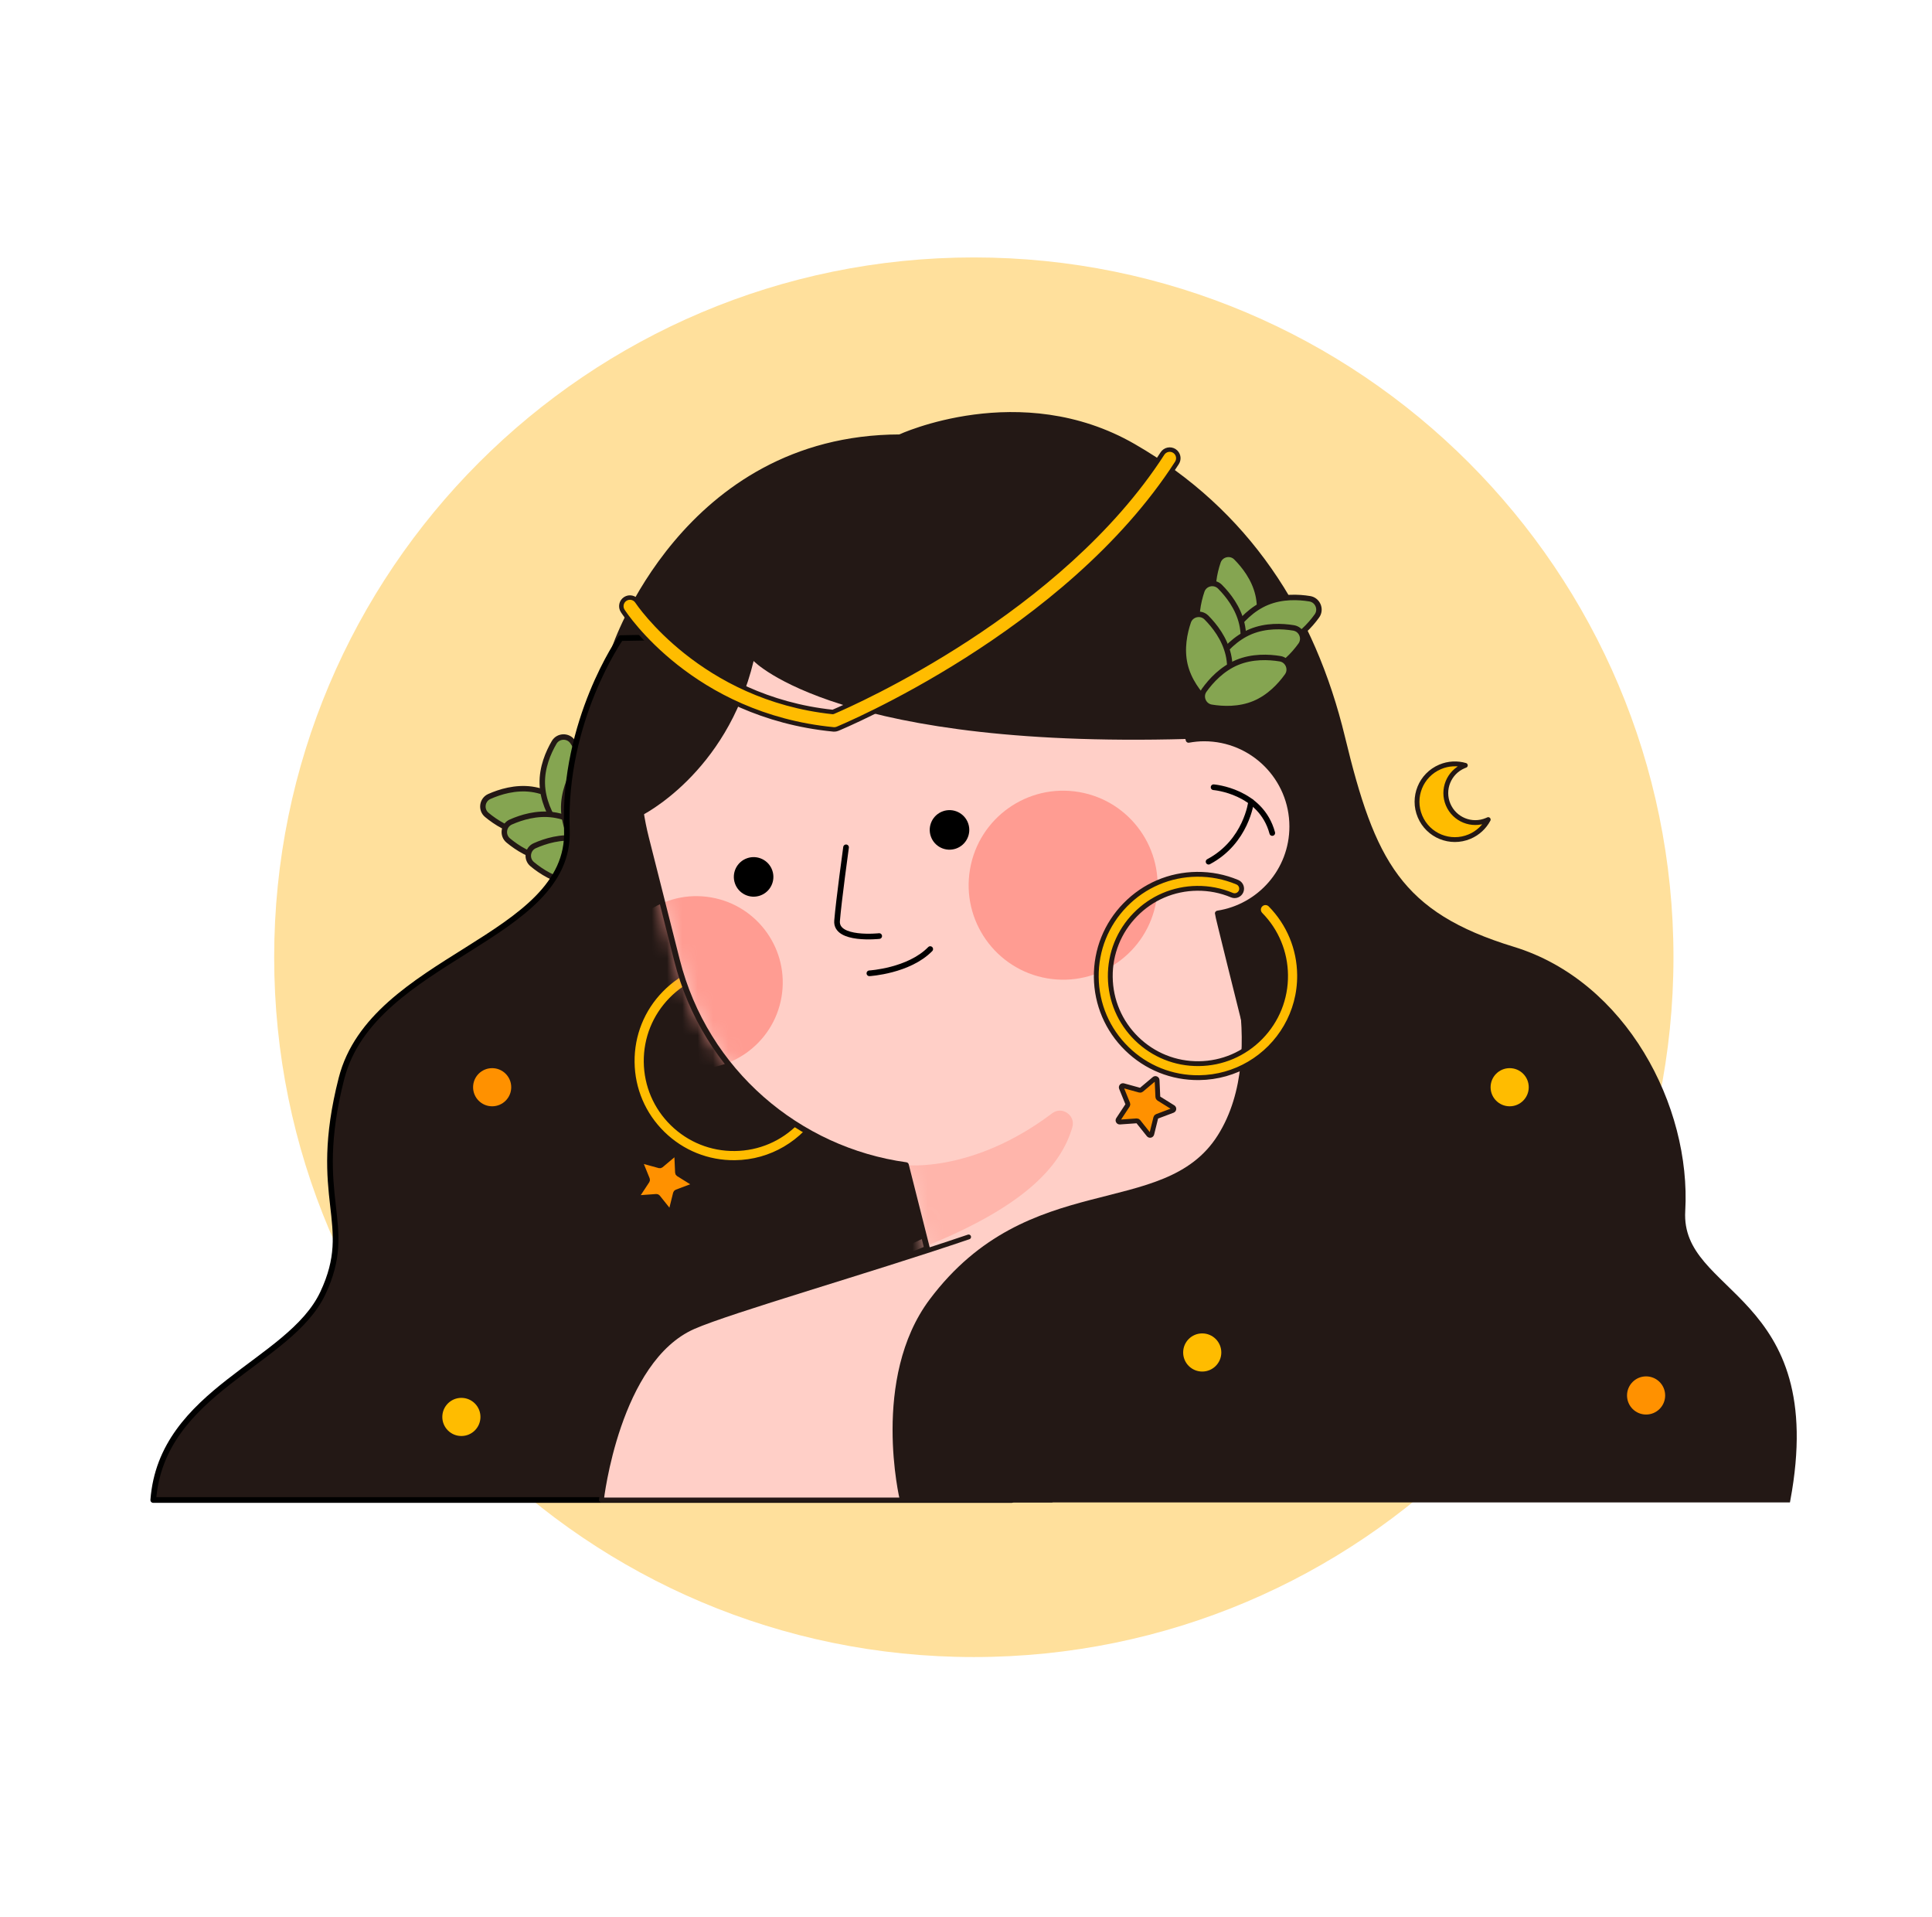 <svg width="126" height="125" viewBox="0 0 126 125" fill="none" xmlns="http://www.w3.org/2000/svg">
<g id="Frame 2961">
<g id="Group">
<path id="Vector" d="M63.51 108.043C88.71 108.043 109.139 87.614 109.139 62.414C109.139 37.214 88.71 16.785 63.51 16.785C38.31 16.785 17.881 37.214 17.881 62.414C17.881 87.614 38.31 108.043 63.51 108.043Z" fill="#FFE09C"/>
<g id="Group_2">
<g id="Group_3">
<g id="Group_4">
<g id="Group_5">
<path id="Vector_2" d="M34.678 51.462C35.74 51.61 36.628 52.185 37.21 52.667C37.614 53.003 37.523 53.654 37.043 53.868C36.353 54.174 35.341 54.486 34.279 54.338C33.217 54.191 32.329 53.615 31.748 53.133C31.343 52.797 31.434 52.146 31.914 51.932C32.604 51.626 33.616 51.315 34.678 51.462Z" fill="#85A551" stroke="#231815" stroke-width="0.356" stroke-miterlimit="10"/>
<path id="Vector_3" d="M38.269 51.024C38.298 52.096 37.876 53.067 37.496 53.719C37.231 54.173 36.573 54.191 36.284 53.752C35.869 53.121 35.396 52.175 35.367 51.103C35.337 50.031 35.759 49.06 36.139 48.408C36.404 47.953 37.062 47.935 37.351 48.375C37.766 49.005 38.239 49.952 38.269 51.024Z" fill="#85A551" stroke="#231815" stroke-width="0.356" stroke-miterlimit="10"/>
</g>
<g id="Group_6">
<path id="Vector_4" d="M36.076 53.128C37.138 53.276 38.027 53.851 38.608 54.333C39.012 54.669 38.922 55.32 38.441 55.534C37.752 55.84 36.739 56.152 35.678 56.004C34.615 55.857 33.727 55.282 33.146 54.8C32.741 54.463 32.832 53.812 33.312 53.598C34.002 53.292 35.014 52.981 36.076 53.128Z" fill="#85A551" stroke="#231815" stroke-width="0.356" stroke-miterlimit="10"/>
<path id="Vector_5" d="M39.666 52.69C39.695 53.762 39.273 54.733 38.893 55.385C38.629 55.839 37.971 55.858 37.682 55.418C37.266 54.787 36.793 53.84 36.764 52.769C36.735 51.697 37.157 50.726 37.537 50.073C37.801 49.618 38.459 49.6 38.748 50.04C39.163 50.671 39.637 51.618 39.666 52.69Z" fill="#85A551" stroke="#231815" stroke-width="0.356" stroke-miterlimit="10"/>
</g>
<g id="Group_7">
<path id="Vector_6" d="M37.638 54.672C38.7 54.82 39.589 55.395 40.17 55.877C40.574 56.214 40.484 56.865 40.003 57.078C39.313 57.385 38.301 57.696 37.239 57.548C36.177 57.401 35.289 56.826 34.708 56.344C34.303 56.007 34.394 55.356 34.874 55.143C35.564 54.836 36.575 54.525 37.638 54.672Z" fill="#85A551" stroke="#231815" stroke-width="0.356" stroke-miterlimit="10"/>
<path id="Vector_7" d="M41.227 54.235C41.257 55.307 40.835 56.278 40.455 56.929C40.19 57.384 39.532 57.402 39.243 56.962C38.827 56.332 38.355 55.385 38.325 54.313C38.296 53.241 38.718 52.27 39.098 51.618C39.363 51.164 40.021 51.146 40.31 51.586C40.725 52.216 41.199 53.163 41.227 54.235Z" fill="#85A551" stroke="#231815" stroke-width="0.356" stroke-miterlimit="10"/>
</g>
</g>
<path id="Vector_8" d="M40.047 42.288C40.047 42.288 44.603 28.516 58.684 28.483C58.684 28.483 66.527 24.828 73.927 29.091C81.326 33.354 85.609 39.993 87.564 48.089C89.519 56.184 91.257 59.618 98.676 61.882C105.928 64.095 110.142 72.174 109.75 78.954C109.422 84.618 119.119 84.273 116.605 97.804H47.858L40.047 42.288Z" fill="#231815" stroke="#231815" stroke-width="0.315" stroke-miterlimit="10"/>
<path id="Vector_9" d="M40.478 41.605C40.478 41.605 36.702 46.971 36.971 54.111C37.241 61.251 24.293 62.396 22.269 70.322C20.246 78.246 23.213 79.731 21.055 84.316C18.896 88.902 10.534 90.655 9.995 97.804H65.969V41.174L40.478 41.605Z" fill="#231815" stroke="black" stroke-width="0.37" stroke-miterlimit="10" stroke-linecap="round" stroke-linejoin="round"/>
<g id="Group_8">
<path id="Vector_10" d="M51.208 74.895C50.245 75.462 49.126 75.792 47.931 75.805C46.16 75.825 44.487 75.153 43.221 73.914C41.955 72.676 41.247 71.018 41.228 69.247C41.209 67.476 41.88 65.804 43.12 64.538C44.359 63.272 46.016 62.564 47.786 62.545C48.701 62.535 49.59 62.709 50.428 63.061C50.661 63.158 50.77 63.426 50.672 63.659C50.574 63.892 50.307 64.002 50.073 63.903C49.352 63.6 48.586 63.45 47.797 63.459C46.27 63.475 44.841 64.086 43.773 65.177C42.706 66.268 42.126 67.71 42.142 69.237C42.159 70.764 42.769 72.193 43.86 73.26C44.952 74.328 46.394 74.908 47.92 74.891C49.447 74.875 50.876 74.265 51.944 73.173C53.011 72.082 53.591 70.641 53.575 69.114C53.558 67.629 52.977 66.229 51.938 65.171C51.761 64.991 51.764 64.702 51.944 64.525C52.124 64.348 52.413 64.351 52.59 64.531C53.795 65.758 54.47 67.383 54.489 69.104C54.515 71.563 53.191 73.731 51.208 74.895Z" fill="#FFBC00" stroke="#231815" stroke-width="0.315" stroke-miterlimit="10" stroke-linecap="round" stroke-linejoin="round"/>
</g>
<g id="Group_9">
<path id="Vector_11" d="M84.755 80.981C84.755 80.981 79.407 59.699 79.418 59.56C82.169 59.133 84.276 56.761 84.276 53.891C84.276 50.718 81.705 48.147 78.532 48.147C78.185 48.147 77.846 48.183 77.515 48.242L76.91 45.854C74.48 36.252 64.727 30.438 55.125 32.867C45.523 35.297 39.709 45.05 42.138 54.652L44.149 62.6C45.994 69.893 52.066 74.996 59.086 75.966L61.823 86.783L84.755 80.981Z" fill="#FFCFC7"/>
<g id="Clip path group">
<mask id="mask0_216_445" style="mask-type:luminance" maskUnits="userSpaceOnUse" x="41" y="32" width="44" height="55">
<g id="XMLID_00000151504802944760597800000000103566220353343164_">
<path id="Vector_12" d="M84.755 80.981C84.755 80.981 79.407 59.699 79.418 59.56C82.169 59.133 84.276 56.761 84.276 53.891C84.276 50.718 81.705 48.147 78.532 48.147C78.185 48.147 77.846 48.183 77.515 48.242L76.91 45.854C74.48 36.252 64.727 30.438 55.125 32.867C45.523 35.297 39.709 45.05 42.138 54.652L44.149 62.6C45.994 69.893 52.066 74.996 59.086 75.966L61.823 86.783L84.755 80.981Z" fill="white"/>
</g>
</mask>
<g mask="url(#mask0_216_445)">
<path id="Vector_13" d="M50.967 65.014C50.44 68.078 47.529 70.134 44.465 69.607C41.401 69.08 39.345 66.168 39.872 63.105C40.399 60.041 43.31 57.985 46.374 58.512C49.438 59.039 51.494 61.95 50.967 65.014Z" fill="#FF9C92"/>
</g>
</g>
<g id="Clip path group_2">
<mask id="mask1_216_445" style="mask-type:luminance" maskUnits="userSpaceOnUse" x="41" y="32" width="44" height="55">
<g id="XMLID_00000151504802944760597800000000103566220353343164__2">
<path id="Vector_14" d="M84.755 80.981C84.755 80.981 79.407 59.699 79.418 59.56C82.169 59.133 84.276 56.761 84.276 53.891C84.276 50.718 81.705 48.147 78.532 48.147C78.185 48.147 77.846 48.183 77.515 48.242L76.91 45.854C74.48 36.252 64.727 30.438 55.125 32.867C45.523 35.297 39.709 45.05 42.138 54.652L44.149 62.6C45.994 69.893 52.066 74.996 59.086 75.966L61.823 86.783L84.755 80.981Z" fill="white"/>
</g>
</mask>
<g mask="url(#mask1_216_445)">
<path id="Vector_15" d="M59.089 75.967C59.089 75.967 63.473 76.481 68.623 72.586C69.263 72.103 70.156 72.721 69.936 73.493C69.154 76.219 66.503 78.772 60.422 81.236C51.181 84.981 60.287 80.706 60.287 80.706L59.089 75.967Z" fill="#FFB5AB"/>
</g>
</g>
<path id="Vector_16" d="M84.755 80.981C84.755 80.981 79.407 59.699 79.418 59.56C82.169 59.133 84.276 56.761 84.276 53.891C84.276 50.718 81.705 48.147 78.532 48.147C78.185 48.147 77.846 48.183 77.515 48.242L76.91 45.854C74.48 36.252 64.727 30.438 55.125 32.867C45.523 35.297 39.709 45.05 42.138 54.652L44.149 62.6C45.994 69.893 52.066 74.996 59.086 75.966L61.823 86.783L84.755 80.981Z" stroke="#231815" stroke-width="0.37" stroke-miterlimit="10" stroke-linecap="round" stroke-linejoin="round"/>
</g>
<path id="Vector_17" d="M63.142 53.686C63.377 54.359 63.022 55.094 62.349 55.329C61.677 55.563 60.941 55.209 60.707 54.536C60.472 53.864 60.827 53.128 61.499 52.894C62.171 52.659 62.907 53.014 63.142 53.686Z" fill="black"/>
<path id="Vector_18" d="M50.366 56.75C50.601 57.423 50.246 58.158 49.574 58.393C48.901 58.627 48.166 58.273 47.931 57.6C47.696 56.928 48.051 56.192 48.724 55.958C49.396 55.723 50.132 56.078 50.366 56.75Z" fill="black"/>
<path id="Vector_19" d="M56.7 63.461C56.7 63.461 59.272 63.31 60.667 61.882" stroke="black" stroke-width="0.37" stroke-miterlimit="10" stroke-linecap="round" stroke-linejoin="round"/>
<path id="Vector_20" d="M55.177 55.248C55.177 55.248 54.697 58.731 54.592 60.038C54.486 61.346 57.339 61.033 57.339 61.033" stroke="black" stroke-width="0.37" stroke-miterlimit="10" stroke-linecap="round" stroke-linejoin="round"/>
<path id="Vector_21" d="M75.407 58.762C74.83 62.116 71.643 64.366 68.29 63.789C64.936 63.212 62.685 60.025 63.262 56.672C63.839 53.318 67.026 51.067 70.38 51.644C73.733 52.221 75.984 55.407 75.407 58.762Z" fill="#FF9C92"/>
<path id="Vector_22" d="M79.147 51.329C79.147 51.329 82.237 51.569 82.974 54.313" stroke="black" stroke-width="0.37" stroke-miterlimit="10" stroke-linecap="round" stroke-linejoin="round"/>
<path id="Vector_23" d="M81.595 52.275C81.595 52.275 81.287 54.877 78.821 56.184" stroke="black" stroke-width="0.37" stroke-miterlimit="10" stroke-linecap="round" stroke-linejoin="round"/>
<path id="Vector_24" d="M44.136 75.356L44.186 76.459C44.188 76.496 44.208 76.529 44.239 76.549L45.176 77.132C45.255 77.181 45.243 77.299 45.156 77.332L44.123 77.72C44.089 77.733 44.063 77.763 44.054 77.798L43.788 78.87C43.766 78.96 43.651 78.985 43.593 78.913L42.904 78.051C42.88 78.022 42.845 78.007 42.809 78.009L41.708 78.088C41.615 78.095 41.556 77.992 41.607 77.915L42.214 76.993C42.234 76.962 42.238 76.924 42.224 76.89L41.809 75.867C41.775 75.782 41.853 75.693 41.942 75.718L43.006 76.011C43.042 76.021 43.08 76.013 43.108 75.989L43.953 75.278C44.023 75.215 44.132 75.263 44.136 75.356Z" fill="#FF9100" stroke="#231815" stroke-width="0.315" stroke-miterlimit="10" stroke-linecap="round" stroke-linejoin="round"/>
<path id="Vector_25" d="M41.831 53.179C41.831 53.179 47.375 50.464 49.149 43.098C49.149 43.098 54.759 49.004 78.533 48.146C78.533 48.146 75.269 26.767 53.272 32.314C36.828 36.461 41.831 53.179 41.831 53.179Z" fill="#231815"/>
<g id="Vector_26">
<path d="M68.576 79.887V97.804H39.222C39.222 97.804 40.25 88.683 45.228 86.502C47.631 85.449 56.617 82.878 63.171 80.651" fill="#FFCFC7"/>
<path d="M68.576 79.887V97.804H39.222C39.222 97.804 40.25 88.683 45.228 86.502C47.631 85.449 56.617 82.878 63.171 80.651" stroke="#231815" stroke-width="0.315" stroke-miterlimit="10" stroke-linecap="round" stroke-linejoin="round"/>
</g>
<path id="Vector_27" d="M79.419 59.559C79.419 59.559 82.94 68.454 79.419 74.026C75.897 79.599 67.099 76.108 60.634 84.72C56.774 89.862 58.684 97.804 58.684 97.804H100.407L84.756 57.717L79.419 59.559Z" fill="#231815"/>
<g id="Group_10">
<path id="Vector_28" d="M81.476 69.356C80.513 69.923 79.394 70.253 78.198 70.266C76.428 70.286 74.755 69.614 73.489 68.375C72.223 67.137 71.515 65.479 71.496 63.708C71.477 61.937 72.148 60.265 73.387 58.999C74.626 57.733 76.284 57.025 78.054 57.006C78.969 56.997 79.858 57.17 80.696 57.522C80.928 57.619 81.038 57.887 80.94 58.12C80.842 58.353 80.574 58.463 80.341 58.364C79.62 58.061 78.854 57.912 78.065 57.92C76.537 57.937 75.109 58.547 74.041 59.638C72.973 60.729 72.394 62.172 72.41 63.698C72.427 65.225 73.037 66.654 74.128 67.722C75.22 68.789 76.661 69.369 78.188 69.352C79.715 69.336 81.144 68.725 82.212 67.634C83.279 66.543 83.859 65.102 83.842 63.575C83.826 62.09 83.245 60.69 82.205 59.632C82.028 59.452 82.031 59.163 82.211 58.986C82.391 58.809 82.68 58.812 82.857 58.992C84.062 60.219 84.737 61.844 84.755 63.565C84.782 66.024 83.459 68.191 81.476 69.356Z" fill="#FFBC00" stroke="#231815" stroke-width="0.315" stroke-miterlimit="10" stroke-linecap="round" stroke-linejoin="round"/>
</g>
<path id="Vector_29" d="M75.462 70.428L75.512 71.531C75.514 71.569 75.534 71.601 75.565 71.621L76.502 72.205C76.58 72.254 76.568 72.371 76.482 72.404L75.449 72.793C75.415 72.806 75.389 72.835 75.38 72.871L75.115 73.942C75.092 74.031 74.977 74.056 74.919 73.985L74.23 73.122C74.206 73.094 74.171 73.078 74.135 73.081L73.034 73.159C72.941 73.166 72.882 73.064 72.933 72.987L73.54 72.065C73.56 72.034 73.564 71.996 73.55 71.962L73.135 70.939C73.101 70.854 73.179 70.765 73.268 70.79L74.332 71.083C74.368 71.093 74.406 71.085 74.434 71.061L75.279 70.35C75.349 70.289 75.458 70.335 75.462 70.428Z" fill="#FF9100" stroke="#231815" stroke-width="0.315" stroke-miterlimit="10" stroke-linecap="round" stroke-linejoin="round"/>
<g id="Group_11">
<path id="Vector_30" d="M54.386 47.56C54.374 47.559 54.361 47.559 54.349 47.557C45.136 46.656 40.792 40.109 40.611 39.83C40.443 39.57 40.517 39.221 40.777 39.052C41.038 38.883 41.386 38.958 41.555 39.218C41.603 39.291 45.765 45.523 54.318 46.424C55.764 45.808 69.157 39.889 75.812 29.572C75.98 29.311 76.329 29.235 76.59 29.404C76.851 29.572 76.926 29.92 76.758 30.181C69.558 41.343 54.765 47.458 54.617 47.519C54.544 47.548 54.465 47.563 54.386 47.56Z" fill="#FFBC00" stroke="#231815" stroke-width="0.291" stroke-miterlimit="10" stroke-linecap="round" stroke-linejoin="round"/>
</g>
<g id="Group_12">
<g id="Group_13">
<path id="Vector_31" d="M82.046 38.767C82.287 39.811 82.068 40.847 81.825 41.562C81.655 42.059 81.014 42.208 80.644 41.835C80.112 41.3 79.459 40.466 79.217 39.421C78.976 38.377 79.195 37.341 79.438 36.627C79.608 36.129 80.249 35.981 80.62 36.353C81.152 36.888 81.804 37.723 82.046 38.767Z" fill="#85A551" stroke="#231815" stroke-width="0.356" stroke-miterlimit="10"/>
<path id="Vector_32" d="M83.739 41.964C82.748 42.374 81.69 42.328 80.945 42.205C80.426 42.12 80.174 41.512 80.481 41.085C80.922 40.472 81.637 39.691 82.628 39.282C83.619 38.871 84.676 38.918 85.421 39.04C85.94 39.126 86.192 39.734 85.885 40.16C85.444 40.774 84.729 41.554 83.739 41.964Z" fill="#85A551" stroke="#231815" stroke-width="0.356" stroke-miterlimit="10"/>
</g>
<g id="Group_14">
<path id="Vector_33" d="M80.99 40.667C81.231 41.711 81.012 42.747 80.769 43.461C80.599 43.959 79.958 44.107 79.587 43.735C79.055 43.199 78.403 42.365 78.161 41.321C77.92 40.277 78.139 39.241 78.382 38.526C78.552 38.029 79.192 37.88 79.563 38.253C80.095 38.788 80.748 39.622 80.99 40.667Z" fill="#85A551" stroke="#231815" stroke-width="0.356" stroke-miterlimit="10"/>
<path id="Vector_34" d="M82.682 43.864C81.691 44.275 80.634 44.228 79.889 44.106C79.37 44.02 79.118 43.412 79.425 42.985C79.866 42.372 80.581 41.592 81.571 41.182C82.562 40.772 83.619 40.818 84.364 40.941C84.883 41.026 85.135 41.634 84.828 42.061C84.388 42.673 83.672 43.454 82.682 43.864Z" fill="#85A551" stroke="#231815" stroke-width="0.356" stroke-miterlimit="10"/>
</g>
<g id="Group_15">
<path id="Vector_35" d="M80.106 42.678C80.347 43.722 80.128 44.758 79.885 45.473C79.715 45.97 79.074 46.118 78.704 45.746C78.171 45.21 77.519 44.377 77.277 43.332C77.036 42.288 77.255 41.252 77.498 40.537C77.668 40.04 78.309 39.892 78.68 40.264C79.212 40.8 79.863 41.633 80.106 42.678Z" fill="#85A551" stroke="#231815" stroke-width="0.356" stroke-miterlimit="10"/>
<path id="Vector_36" d="M81.799 45.874C80.808 46.285 79.751 46.238 79.005 46.116C78.486 46.03 78.234 45.422 78.541 44.996C78.982 44.383 79.698 43.602 80.688 43.192C81.679 42.782 82.736 42.828 83.481 42.95C84 43.035 84.252 43.644 83.945 44.07C83.504 44.684 82.788 45.465 81.799 45.874Z" fill="#85A551" stroke="#231815" stroke-width="0.356" stroke-miterlimit="10"/>
</g>
</g>
</g>
<path id="Vector_37" d="M95.565 49.903C95.531 49.915 95.499 49.928 95.466 49.942C94.488 50.354 94.03 51.481 94.443 52.459C94.856 53.437 95.982 53.895 96.96 53.483C96.993 53.469 97.026 53.454 97.058 53.439C96.802 53.92 96.383 54.32 95.842 54.548C94.586 55.079 93.138 54.49 92.609 53.234C92.079 51.979 92.667 50.531 93.923 50.001C94.463 49.772 95.041 49.751 95.565 49.903Z" fill="#FFBC00" stroke="#231815" stroke-width="0.315" stroke-miterlimit="10" stroke-linecap="round" stroke-linejoin="round"/>
<path id="Vector_38" d="M99.858 70.889C99.858 71.662 99.231 72.29 98.457 72.29C97.683 72.29 97.055 71.663 97.055 70.889C97.055 70.115 97.683 69.488 98.457 69.488C99.23 69.488 99.858 70.115 99.858 70.889Z" fill="#FFBC00" stroke="#231815" stroke-width="0.315" stroke-miterlimit="10" stroke-linecap="round" stroke-linejoin="round"/>
<path id="Vector_39" d="M79.808 88.184C79.808 88.957 79.181 89.585 78.406 89.585C77.633 89.585 77.005 88.958 77.005 88.184C77.005 87.409 77.632 86.783 78.406 86.783C79.18 86.784 79.808 87.41 79.808 88.184Z" fill="#FFBC00" stroke="#231815" stroke-width="0.315" stroke-miterlimit="10" stroke-linecap="round" stroke-linejoin="round"/>
<path id="Vector_40" d="M31.491 92.387C31.491 93.16 30.864 93.788 30.09 93.788C29.316 93.788 28.689 93.161 28.689 92.387C28.689 91.614 29.315 90.986 30.09 90.986C30.864 90.987 31.491 91.614 31.491 92.387Z" fill="#FFBC00" stroke="#231815" stroke-width="0.315" stroke-miterlimit="10" stroke-linecap="round" stroke-linejoin="round"/>
<path id="Vector_41" d="M33.498 70.889C33.498 71.662 32.871 72.29 32.097 72.29C31.324 72.29 30.696 71.663 30.696 70.889C30.696 70.115 31.323 69.488 32.097 69.488C32.871 69.488 33.498 70.115 33.498 70.889Z" fill="#FF9100" stroke="#231815" stroke-width="0.315" stroke-miterlimit="10" stroke-linecap="round" stroke-linejoin="round"/>
<path id="Vector_42" d="M108.755 90.987C108.755 91.76 108.129 92.388 107.354 92.388C106.58 92.388 105.953 91.761 105.953 90.987C105.953 90.213 106.58 89.585 107.354 89.585C108.129 89.585 108.755 90.212 108.755 90.987Z" fill="#FF9100" stroke="#231815" stroke-width="0.315" stroke-miterlimit="10" stroke-linecap="round" stroke-linejoin="round"/>
</g>
</g>
</g>
</svg>
